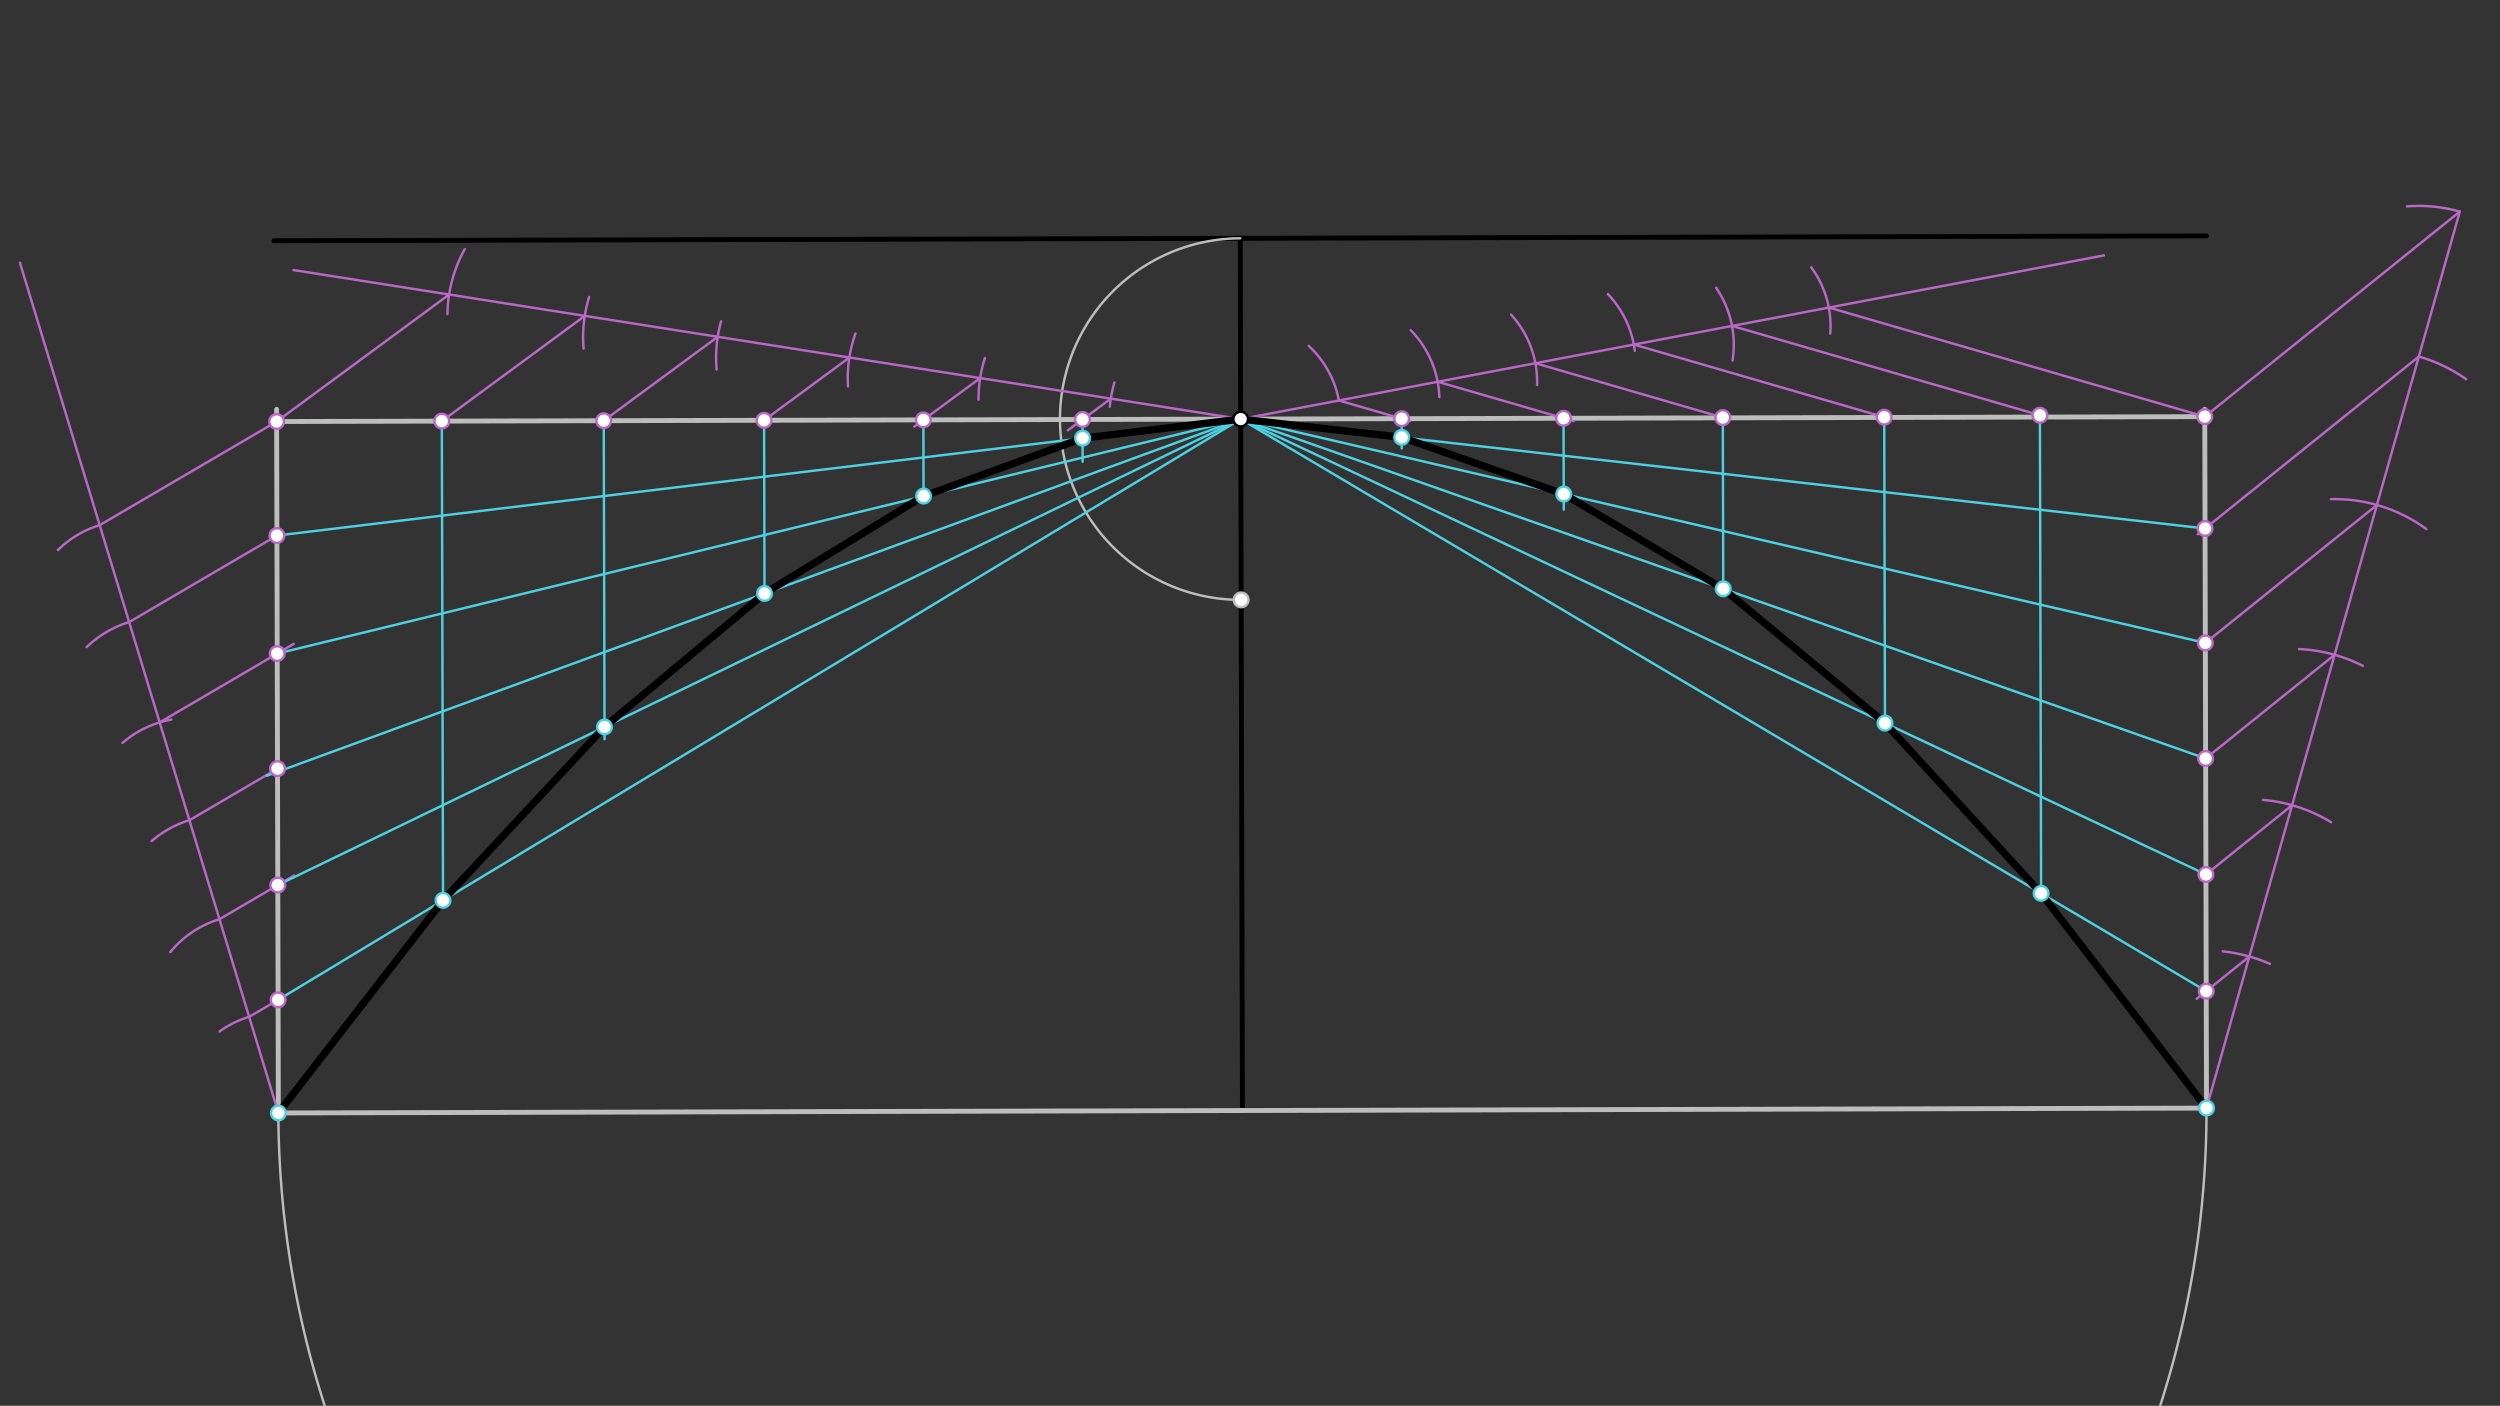 <svg xmlns="http://www.w3.org/2000/svg" class="svg--1it" height="100%" preserveAspectRatio="xMidYMid meet" viewBox="0 0 1023.307 575.433" width="100%"><rect x="0" y="0" width="1023.307" height="575.433" fill="#333333" stroke="none"/><defs><marker id="marker-arrow" markerHeight="16" markerUnits="userSpaceOnUse" markerWidth="24" orient="auto-start-reverse" refX="24" refY="4" viewBox="0 0 24 8"><path d="M 0 0 L 24 4 L 0 8 z" stroke="inherit"></path></marker></defs><g class="aux-layer--1FB"></g><g class="main-layer--3Vd"><g class="element--2qn"><line stroke="#000000" stroke-dasharray="none" stroke-linecap="round" stroke-width="2" x1="112.156" x2="903.156" y1="98.547" y2="96.547"></line></g><g class="element--2qn"><line stroke="#000000" stroke-dasharray="none" stroke-linecap="round" stroke-width="2" x1="507.656" x2="508.559" y1="97.547" y2="454.566"></line></g><g class="element--2qn"><path d="M 507.656 97.547 A 73.998 73.998 0 1 0 510.506 245.496" fill="none" stroke="#BDBDBD" stroke-dasharray="none" stroke-linecap="round" stroke-width="1"></path></g><g class="element--2qn"><line stroke="#BDBDBD" stroke-dasharray="none" stroke-linecap="round" stroke-width="2" x1="508.559" x2="903.174" y1="454.566" y2="453.568"></line></g><g class="element--2qn"><line stroke="#BDBDBD" stroke-dasharray="none" stroke-linecap="round" stroke-width="2" x1="903.174" x2="902.451" y1="453.568" y2="167.528"></line></g><g class="element--2qn"><line stroke="#BDBDBD" stroke-dasharray="none" stroke-linecap="round" stroke-width="2" x1="507.843" x2="902.458" y1="171.545" y2="170.547"></line></g><g class="element--2qn"><path d="M 903.174 453.568 A 394.616 394.616 0 1 1 114.019 446.79" fill="none" stroke="#BDBDBD" stroke-dasharray="none" stroke-linecap="round" stroke-width="1"></path></g><g class="element--2qn"><line stroke="#BDBDBD" stroke-dasharray="none" stroke-linecap="round" stroke-width="2" x1="508.559" x2="113.944" y1="454.566" y2="455.564"></line></g><g class="element--2qn"><line stroke="#BDBDBD" stroke-dasharray="none" stroke-linecap="round" stroke-width="2" x1="113.944" x2="113.216" y1="455.564" y2="167.537"></line></g><g class="element--2qn"><line stroke="#BDBDBD" stroke-dasharray="none" stroke-linecap="round" stroke-width="2" x1="507.843" x2="113.228" y1="171.545" y2="172.543"></line></g><g class="element--2qn"><line stroke="#BA68C8" stroke-dasharray="none" stroke-linecap="round" stroke-width="1" x1="507.843" x2="861.156" y1="171.545" y2="104.547"></line></g><g class="element--2qn"><path d="M 548.038 163.923 A 40.911 40.911 0 0 0 535.693 141.577" fill="none" stroke="#BA68C8" stroke-dasharray="none" stroke-linecap="round" stroke-width="1"></path></g><g class="element--2qn"><path d="M 589.156 162.547 A 41.141 41.141 0 0 0 577.43 135.135" fill="none" stroke="#BA68C8" stroke-dasharray="none" stroke-linecap="round" stroke-width="1"></path></g><g class="element--2qn"><path d="M 629.156 157.547 A 40.718 40.718 0 0 0 618.515 128.789" fill="none" stroke="#BA68C8" stroke-dasharray="none" stroke-linecap="round" stroke-width="1"></path></g><g class="element--2qn"><path d="M 669.156 143.547 A 41.014 41.014 0 0 0 658.147 120.369" fill="none" stroke="#BA68C8" stroke-dasharray="none" stroke-linecap="round" stroke-width="1"></path></g><g class="element--2qn"><path d="M 709.156 147.547 A 40.919 40.919 0 0 0 702.443 117.798" fill="none" stroke="#BA68C8" stroke-dasharray="none" stroke-linecap="round" stroke-width="1"></path></g><g class="element--2qn"><path d="M 749.156 136.547 A 40.317 40.317 0 0 0 741.353 109.401" fill="none" stroke="#BA68C8" stroke-dasharray="none" stroke-linecap="round" stroke-width="1"></path></g><g class="element--2qn"><line stroke="#BA68C8" stroke-dasharray="none" stroke-linecap="round" stroke-width="1" x1="748.573" x2="902.458" y1="125.896" y2="170.547"></line></g><g class="element--2qn"><line stroke="#BA68C8" stroke-dasharray="none" stroke-linecap="round" stroke-width="1" x1="708.962" x2="834.979" y1="133.407" y2="169.973"></line></g><g class="element--2qn"><line stroke="#BA68C8" stroke-dasharray="none" stroke-linecap="round" stroke-width="1" x1="668.76" x2="771.252" y1="141.031" y2="170.77"></line></g><g class="element--2qn"><line stroke="#BA68C8" stroke-dasharray="none" stroke-linecap="round" stroke-width="1" x1="628.464" x2="705.184" y1="148.672" y2="170.933"></line></g><g class="element--2qn"><line stroke="#BA68C8" stroke-dasharray="none" stroke-linecap="round" stroke-width="1" x1="588.459" x2="644.105" y1="156.258" y2="172.404"></line></g><g class="element--2qn"><line stroke="#BA68C8" stroke-dasharray="none" stroke-linecap="round" stroke-width="1" x1="548.038" x2="577.084" y1="163.923" y2="172.351"></line></g><g class="element--2qn"><line stroke="#BA68C8" stroke-dasharray="none" stroke-linecap="round" stroke-width="1" x1="903.174" x2="981.156" y1="453.568" y2="177.547"></line></g><g class="element--2qn"><path d="M 929.156 394.547 A 64.487 64.487 0 0 0 909.856 389.428" fill="none" stroke="#BA68C8" stroke-dasharray="none" stroke-linecap="round" stroke-width="1"></path></g><g class="element--2qn"><path d="M 954.156 336.547 A 64.342 64.342 0 0 0 926.344 327.416" fill="none" stroke="#BA68C8" stroke-dasharray="none" stroke-linecap="round" stroke-width="1"></path></g><g class="element--2qn"><path d="M 967.156 272.547 A 63.974 63.974 0 0 0 941.018 265.681" fill="none" stroke="#BA68C8" stroke-dasharray="none" stroke-linecap="round" stroke-width="1"></path></g><g class="element--2qn"><line stroke="#BA68C8" stroke-dasharray="none" stroke-linecap="round" stroke-width="1" x1="981.156" x2="1006.847" y1="177.547" y2="86.612"></line></g><g class="element--2qn"><path d="M 993.156 216.547 A 63.729 63.729 0 0 0 954.08 204.318" fill="none" stroke="#BA68C8" stroke-dasharray="none" stroke-linecap="round" stroke-width="1"></path></g><g class="element--2qn"><path d="M 990.08 145.96 A 63.118 63.118 0 0 1 1009.405 155.196" fill="none" stroke="#BA68C8" stroke-dasharray="none" stroke-linecap="round" stroke-width="1"></path></g><g class="element--2qn"><path d="M 1006.847 86.612 A 61.671 61.671 0 0 0 985.23 84.48" fill="none" stroke="#BA68C8" stroke-dasharray="none" stroke-linecap="round" stroke-width="1"></path></g><g class="element--2qn"><line stroke="#BA68C8" stroke-dasharray="none" stroke-linecap="round" stroke-width="1" x1="902.458" x2="1006.847" y1="170.547" y2="86.612"></line></g><g class="element--2qn"><line stroke="#BA68C8" stroke-dasharray="none" stroke-linecap="round" stroke-width="1" x1="990.08" x2="899.624" y1="145.96" y2="218.692"></line></g><g class="element--2qn"><line stroke="#BA68C8" stroke-dasharray="none" stroke-linecap="round" stroke-width="1" x1="972.92" x2="901.396" y1="206.7" y2="264.21"></line></g><g class="element--2qn"><line stroke="#BA68C8" stroke-dasharray="none" stroke-linecap="round" stroke-width="1" x1="955.593" x2="900.528" y1="268.028" y2="312.304"></line></g><g class="element--2qn"><line stroke="#BA68C8" stroke-dasharray="none" stroke-linecap="round" stroke-width="1" x1="938.2" x2="902.156" y1="329.592" y2="358.574"></line></g><g class="element--2qn"><line stroke="#BA68C8" stroke-dasharray="none" stroke-linecap="round" stroke-width="1" x1="920.707" x2="899.155" y1="391.51" y2="408.839"></line></g><g class="element--2qn"><line stroke="#4DD0E1" stroke-dasharray="none" stroke-linecap="round" stroke-width="1" x1="507.843" x2="902.574" y1="171.545" y2="216.321"></line></g><g class="element--2qn"><line stroke="#4DD0E1" stroke-dasharray="none" stroke-linecap="round" stroke-width="1" x1="507.843" x2="902.693" y1="171.545" y2="263.167"></line></g><g class="element--2qn"><line stroke="#4DD0E1" stroke-dasharray="none" stroke-linecap="round" stroke-width="1" x1="507.843" x2="902.812" y1="171.545" y2="310.468"></line></g><g class="element--2qn"><line stroke="#4DD0E1" stroke-dasharray="none" stroke-linecap="round" stroke-width="1" x1="507.843" x2="902.932" y1="171.545" y2="357.95"></line></g><g class="element--2qn"><line stroke="#4DD0E1" stroke-dasharray="none" stroke-linecap="round" stroke-width="1" x1="507.843" x2="903.053" y1="171.545" y2="405.705"></line></g><g class="element--2qn"><line stroke="#4DD0E1" stroke-dasharray="none" stroke-linecap="round" stroke-width="1" x1="573.732" x2="573.763" y1="171.379" y2="183.558"></line></g><g class="element--2qn"><line stroke="#4DD0E1" stroke-dasharray="none" stroke-linecap="round" stroke-width="1" x1="639.992" x2="640.087" y1="171.211" y2="208.582"></line></g><g class="element--2qn"><line stroke="#4DD0E1" stroke-dasharray="none" stroke-linecap="round" stroke-width="1" x1="705.184" x2="705.361" y1="170.933" y2="241.006"></line></g><g class="element--2qn"><line stroke="#4DD0E1" stroke-dasharray="none" stroke-linecap="round" stroke-width="1" x1="771.252" x2="771.571" y1="170.77" y2="297.006"></line></g><g class="element--2qn"><line stroke="#4DD0E1" stroke-dasharray="none" stroke-linecap="round" stroke-width="1" x1="834.979" x2="835.479" y1="169.973" y2="367.594"></line></g><g class="element--2qn"><line stroke="#BA68C8" stroke-dasharray="none" stroke-linecap="round" stroke-width="1" x1="507.843" x2="120.156" y1="171.545" y2="110.547"></line></g><g class="element--2qn"><path d="M 456.156 156.547 A 53.819 53.819 0 0 0 454.265 166.462" fill="none" stroke="#BA68C8" stroke-dasharray="none" stroke-linecap="round" stroke-width="1"></path></g><g class="element--2qn"><path d="M 403.156 146.547 A 54.14 54.14 0 0 0 400.539 163.538" fill="none" stroke="#BA68C8" stroke-dasharray="none" stroke-linecap="round" stroke-width="1"></path></g><g class="element--2qn"><path d="M 350.156 136.547 A 54.194 54.194 0 0 0 347.109 158.172" fill="none" stroke="#BA68C8" stroke-dasharray="none" stroke-linecap="round" stroke-width="1"></path></g><g class="element--2qn"><path d="M 295.156 131.547 A 54.549 54.549 0 0 0 293.326 151.176" fill="none" stroke="#BA68C8" stroke-dasharray="none" stroke-linecap="round" stroke-width="1"></path></g><g class="element--2qn"><path d="M 241.156 121.547 A 55.09 55.09 0 0 0 238.893 142.657" fill="none" stroke="#BA68C8" stroke-dasharray="none" stroke-linecap="round" stroke-width="1"></path></g><g class="element--2qn"><path d="M 183.156 128.547 A 56.203 56.203 0 0 1 190.214 102.024" fill="none" stroke="#BA68C8" stroke-dasharray="none" stroke-linecap="round" stroke-width="1"></path></g><g class="element--2qn"><line stroke="#BA68C8" stroke-dasharray="none" stroke-linecap="round" stroke-width="1" x1="183.834" x2="113.228" y1="120.566" y2="172.543"></line></g><g class="element--2qn"><line stroke="#BA68C8" stroke-dasharray="none" stroke-linecap="round" stroke-width="1" x1="239.354" x2="180.693" y1="129.301" y2="172.485"></line></g><g class="element--2qn"><line stroke="#BA68C8" stroke-dasharray="none" stroke-linecap="round" stroke-width="1" x1="293.774" x2="244.766" y1="137.864" y2="173.942"></line></g><g class="element--2qn"><line stroke="#BA68C8" stroke-dasharray="none" stroke-linecap="round" stroke-width="1" x1="347.661" x2="311.313" y1="146.342" y2="173.1"></line></g><g class="element--2qn"><line stroke="#BA68C8" stroke-dasharray="none" stroke-linecap="round" stroke-width="1" x1="401.196" x2="374.251" y1="154.765" y2="174.601"></line></g><g class="element--2qn"><line stroke="#BA68C8" stroke-dasharray="none" stroke-linecap="round" stroke-width="1" x1="454.678" x2="437.084" y1="163.18" y2="176.132"></line></g><g class="element--2qn"><line stroke="#BA68C8" stroke-dasharray="none" stroke-linecap="round" stroke-width="1" x1="113.944" x2="8.156" y1="455.564" y2="107.547"></line></g><g class="element--2qn"><path d="M 101.981 416.208 A 41.134 41.134 0 0 0 89.899 422.19" fill="none" stroke="#BA68C8" stroke-dasharray="none" stroke-linecap="round" stroke-width="1"></path></g><g class="element--2qn"><path d="M 89.835 376.252 A 41.761 41.761 0 0 0 69.702 389.712" fill="none" stroke="#BA68C8" stroke-dasharray="none" stroke-linecap="round" stroke-width="1"></path></g><g class="element--2qn"><path d="M 77.521 335.74 A 42.343 42.343 0 0 0 62.064 344.289" fill="none" stroke="#BA68C8" stroke-dasharray="none" stroke-linecap="round" stroke-width="1"></path></g><g class="element--2qn"><path d="M 70.156 294.547 A 41.846 41.846 0 0 0 50.159 304.079" fill="none" stroke="#BA68C8" stroke-dasharray="none" stroke-linecap="round" stroke-width="1"></path></g><g class="element--2qn"><path d="M 52.867 254.635 A 42.923 42.923 0 0 0 35.479 264.879" fill="none" stroke="#BA68C8" stroke-dasharray="none" stroke-linecap="round" stroke-width="1"></path></g><g class="element--2qn"><path d="M 40.806 214.957 A 41.47 41.47 0 0 0 23.723 225.133" fill="none" stroke="#BA68C8" stroke-dasharray="none" stroke-linecap="round" stroke-width="1"></path></g><g class="element--2qn"><line stroke="#BA68C8" stroke-dasharray="none" stroke-linecap="round" stroke-width="1" x1="40.806" x2="113.228" y1="214.957" y2="172.543"></line></g><g class="element--2qn"><line stroke="#BA68C8" stroke-dasharray="none" stroke-linecap="round" stroke-width="1" x1="52.867" x2="113.43" y1="254.635" y2="219.166"></line></g><g class="element--2qn"><line stroke="#BA68C8" stroke-dasharray="none" stroke-linecap="round" stroke-width="1" x1="65.35" x2="120.256" y1="295.703" y2="263.547"></line></g><g class="element--2qn"><line stroke="#BA68C8" stroke-dasharray="none" stroke-linecap="round" stroke-width="1" x1="77.521" x2="114.919" y1="335.74" y2="313.837"></line></g><g class="element--2qn"><line stroke="#BA68C8" stroke-dasharray="none" stroke-linecap="round" stroke-width="1" x1="89.835" x2="120.442" y1="376.252" y2="358.327"></line></g><g class="element--2qn"><line stroke="#BA68C8" stroke-dasharray="none" stroke-linecap="round" stroke-width="1" x1="101.981" x2="117.547" y1="416.208" y2="407.092"></line></g><g class="element--2qn"><line stroke="#4DD0E1" stroke-dasharray="none" stroke-linecap="round" stroke-width="1" x1="507.843" x2="113.346" y1="171.545" y2="219.215"></line></g><g class="element--2qn"><line stroke="#4DD0E1" stroke-dasharray="none" stroke-linecap="round" stroke-width="1" x1="507.843" x2="113.468" y1="171.545" y2="267.522"></line></g><g class="element--2qn"><line stroke="#4DD0E1" stroke-dasharray="none" stroke-linecap="round" stroke-width="1" x1="507.843" x2="109.156" y1="171.545" y2="317.547"></line></g><g class="element--2qn"><line stroke="#4DD0E1" stroke-dasharray="none" stroke-linecap="round" stroke-width="1" x1="507.843" x2="113.708" y1="171.545" y2="362.271"></line></g><g class="element--2qn"><line stroke="#4DD0E1" stroke-dasharray="none" stroke-linecap="round" stroke-width="1" x1="507.843" x2="113.827" y1="171.545" y2="409.27"></line></g><g class="element--2qn"><line stroke="#4DD0E1" stroke-dasharray="none" stroke-linecap="round" stroke-width="1" x1="443.093" x2="443.137" y1="171.709" y2="189.025"></line></g><g class="element--2qn"><line stroke="#4DD0E1" stroke-dasharray="none" stroke-linecap="round" stroke-width="1" x1="377.956" x2="378.035" y1="171.874" y2="203.049"></line></g><g class="element--2qn"><line stroke="#4DD0E1" stroke-dasharray="none" stroke-linecap="round" stroke-width="1" x1="312.755" x2="312.938" y1="172.038" y2="244.535"></line></g><g class="element--2qn"><line stroke="#4DD0E1" stroke-dasharray="none" stroke-linecap="round" stroke-width="1" x1="247.126" x2="247.455" y1="172.204" y2="302.546"></line></g><g class="element--2qn"><line stroke="#4DD0E1" stroke-dasharray="none" stroke-linecap="round" stroke-width="1" x1="180.846" x2="181.345" y1="172.372" y2="369.562"></line></g><g class="element--2qn"><line stroke="#000000" stroke-dasharray="none" stroke-linecap="round" stroke-width="3" x1="113.944" x2="181.342" y1="455.564" y2="368.536"></line></g><g class="element--2qn"><line stroke="#000000" stroke-dasharray="none" stroke-linecap="round" stroke-width="3" x1="181.342" x2="247.443" y1="368.536" y2="297.556"></line></g><g class="element--2qn"><line stroke="#000000" stroke-dasharray="none" stroke-linecap="round" stroke-width="3" x1="247.443" x2="312.934" y1="297.556" y2="242.922"></line></g><g class="element--2qn"><line stroke="#000000" stroke-dasharray="none" stroke-linecap="round" stroke-width="3" x1="312.934" x2="378.035" y1="242.922" y2="203.049"></line></g><g class="element--2qn"><line stroke="#000000" stroke-dasharray="none" stroke-linecap="round" stroke-width="3" x1="443.112" x2="377.799" y1="179.367" y2="203.193"></line></g><g class="element--2qn"><line stroke="#000000" stroke-dasharray="none" stroke-linecap="round" stroke-width="3" x1="507.843" x2="443.112" y1="171.545" y2="179.367"></line></g><g class="element--2qn"><line stroke="#000000" stroke-dasharray="none" stroke-linecap="round" stroke-width="3" x1="573.752" x2="507.843" y1="179.021" y2="171.545"></line></g><g class="element--2qn"><line stroke="#000000" stroke-dasharray="none" stroke-linecap="round" stroke-width="3" x1="573.752" x2="640.071" y1="179.021" y2="202.228"></line></g><g class="element--2qn"><line stroke="#000000" stroke-dasharray="none" stroke-linecap="round" stroke-width="3" x1="640.071" x2="705.361" y1="202.228" y2="241.006"></line></g><g class="element--2qn"><line stroke="#000000" stroke-dasharray="none" stroke-linecap="round" stroke-width="3" x1="705.361" x2="771.569" y1="241.006" y2="295.972"></line></g><g class="element--2qn"><line stroke="#000000" stroke-dasharray="none" stroke-linecap="round" stroke-width="3" x1="771.569" x2="835.474" y1="295.972" y2="365.665"></line></g><g class="element--2qn"><line stroke="#000000" stroke-dasharray="none" stroke-linecap="round" stroke-width="3" x1="835.474" x2="903.174" y1="365.665" y2="453.568"></line></g><g class="element--2qn"><circle cx="507.843" cy="171.545" r="3" stroke="#000000" stroke-width="1" fill="#ffffff"></circle>}</g><g class="element--2qn"><circle cx="508.03" cy="245.543" r="3" stroke="#BDBDBD" stroke-width="1" fill="#ffffff"></circle>}</g><g class="element--2qn"><circle cx="573.732" cy="171.379" r="3" stroke="#BA68C8" stroke-width="1" fill="#ffffff"></circle>}</g><g class="element--2qn"><circle cx="639.992" cy="171.211" r="3" stroke="#BA68C8" stroke-width="1" fill="#ffffff"></circle>}</g><g class="element--2qn"><circle cx="705.184" cy="170.933" r="3" stroke="#BA68C8" stroke-width="1" fill="#ffffff"></circle>}</g><g class="element--2qn"><circle cx="771.252" cy="170.77" r="3" stroke="#BA68C8" stroke-width="1" fill="#ffffff"></circle>}</g><g class="element--2qn"><circle cx="834.979" cy="169.973" r="3" stroke="#BA68C8" stroke-width="1" fill="#ffffff"></circle>}</g><g class="element--2qn"><circle cx="902.458" cy="170.547" r="3" stroke="#BA68C8" stroke-width="1" fill="#ffffff"></circle>}</g><g class="element--2qn"><circle cx="902.574" cy="216.321" r="3" stroke="#BA68C8" stroke-width="1" fill="#ffffff"></circle>}</g><g class="element--2qn"><circle cx="902.693" cy="263.167" r="3" stroke="#BA68C8" stroke-width="1" fill="#ffffff"></circle>}</g><g class="element--2qn"><circle cx="902.812" cy="310.468" r="3" stroke="#BA68C8" stroke-width="1" fill="#ffffff"></circle>}</g><g class="element--2qn"><circle cx="902.932" cy="357.95" r="3" stroke="#BA68C8" stroke-width="1" fill="#ffffff"></circle>}</g><g class="element--2qn"><circle cx="903.053" cy="405.705" r="3" stroke="#BA68C8" stroke-width="1" fill="#ffffff"></circle>}</g><g class="element--2qn"><circle cx="573.752" cy="179.021" r="3" stroke="#4DD0E1" stroke-width="1" fill="#ffffff"></circle>}</g><g class="element--2qn"><circle cx="640.071" cy="202.228" r="3" stroke="#4DD0E1" stroke-width="1" fill="#ffffff"></circle>}</g><g class="element--2qn"><circle cx="705.361" cy="241.006" r="3" stroke="#4DD0E1" stroke-width="1" fill="#ffffff"></circle>}</g><g class="element--2qn"><circle cx="771.569" cy="295.972" r="3" stroke="#4DD0E1" stroke-width="1" fill="#ffffff"></circle>}</g><g class="element--2qn"><circle cx="835.474" cy="365.665" r="3" stroke="#4DD0E1" stroke-width="1" fill="#ffffff"></circle>}</g><g class="element--2qn"><circle cx="113.228" cy="172.543" r="3" stroke="#BA68C8" stroke-width="1" fill="#ffffff"></circle>}</g><g class="element--2qn"><circle cx="180.846" cy="172.372" r="3" stroke="#BA68C8" stroke-width="1" fill="#ffffff"></circle>}</g><g class="element--2qn"><circle cx="247.126" cy="172.204" r="3" stroke="#BA68C8" stroke-width="1" fill="#ffffff"></circle>}</g><g class="element--2qn"><circle cx="312.755" cy="172.038" r="3" stroke="#BA68C8" stroke-width="1" fill="#ffffff"></circle>}</g><g class="element--2qn"><circle cx="377.956" cy="171.874" r="3" stroke="#BA68C8" stroke-width="1" fill="#ffffff"></circle>}</g><g class="element--2qn"><circle cx="443.093" cy="171.709" r="3" stroke="#BA68C8" stroke-width="1" fill="#ffffff"></circle>}</g><g class="element--2qn"><circle cx="113.346" cy="219.215" r="3" stroke="#BA68C8" stroke-width="1" fill="#ffffff"></circle>}</g><g class="element--2qn"><circle cx="113.468" cy="267.522" r="3" stroke="#BA68C8" stroke-width="1" fill="#ffffff"></circle>}</g><g class="element--2qn"><circle cx="113.588" cy="314.617" r="3" stroke="#BA68C8" stroke-width="1" fill="#ffffff"></circle>}</g><g class="element--2qn"><circle cx="113.708" cy="362.271" r="3" stroke="#BA68C8" stroke-width="1" fill="#ffffff"></circle>}</g><g class="element--2qn"><circle cx="113.827" cy="409.27" r="3" stroke="#BA68C8" stroke-width="1" fill="#ffffff"></circle>}</g><g class="element--2qn"><circle cx="443.112" cy="179.367" r="3" stroke="#4DD0E1" stroke-width="1" fill="#ffffff"></circle>}</g><g class="element--2qn"><circle cx="378.035" cy="203.049" r="3" stroke="#4DD0E1" stroke-width="1" fill="#ffffff"></circle>}</g><g class="element--2qn"><circle cx="312.934" cy="242.922" r="3" stroke="#4DD0E1" stroke-width="1" fill="#ffffff"></circle>}</g><g class="element--2qn"><circle cx="247.443" cy="297.556" r="3" stroke="#4DD0E1" stroke-width="1" fill="#ffffff"></circle>}</g><g class="element--2qn"><circle cx="181.342" cy="368.536" r="3" stroke="#4DD0E1" stroke-width="1" fill="#ffffff"></circle>}</g><g class="element--2qn"><circle cx="113.944" cy="455.564" r="3" stroke="#4DD0E1" stroke-width="1" fill="#ffffff"></circle>}</g><g class="element--2qn"><circle cx="903.174" cy="453.568" r="3" stroke="#4DD0E1" stroke-width="1" fill="#ffffff"></circle>}</g></g><g class="snaps-layer--2PT"></g><g class="temp-layer--rAP"></g></svg>
